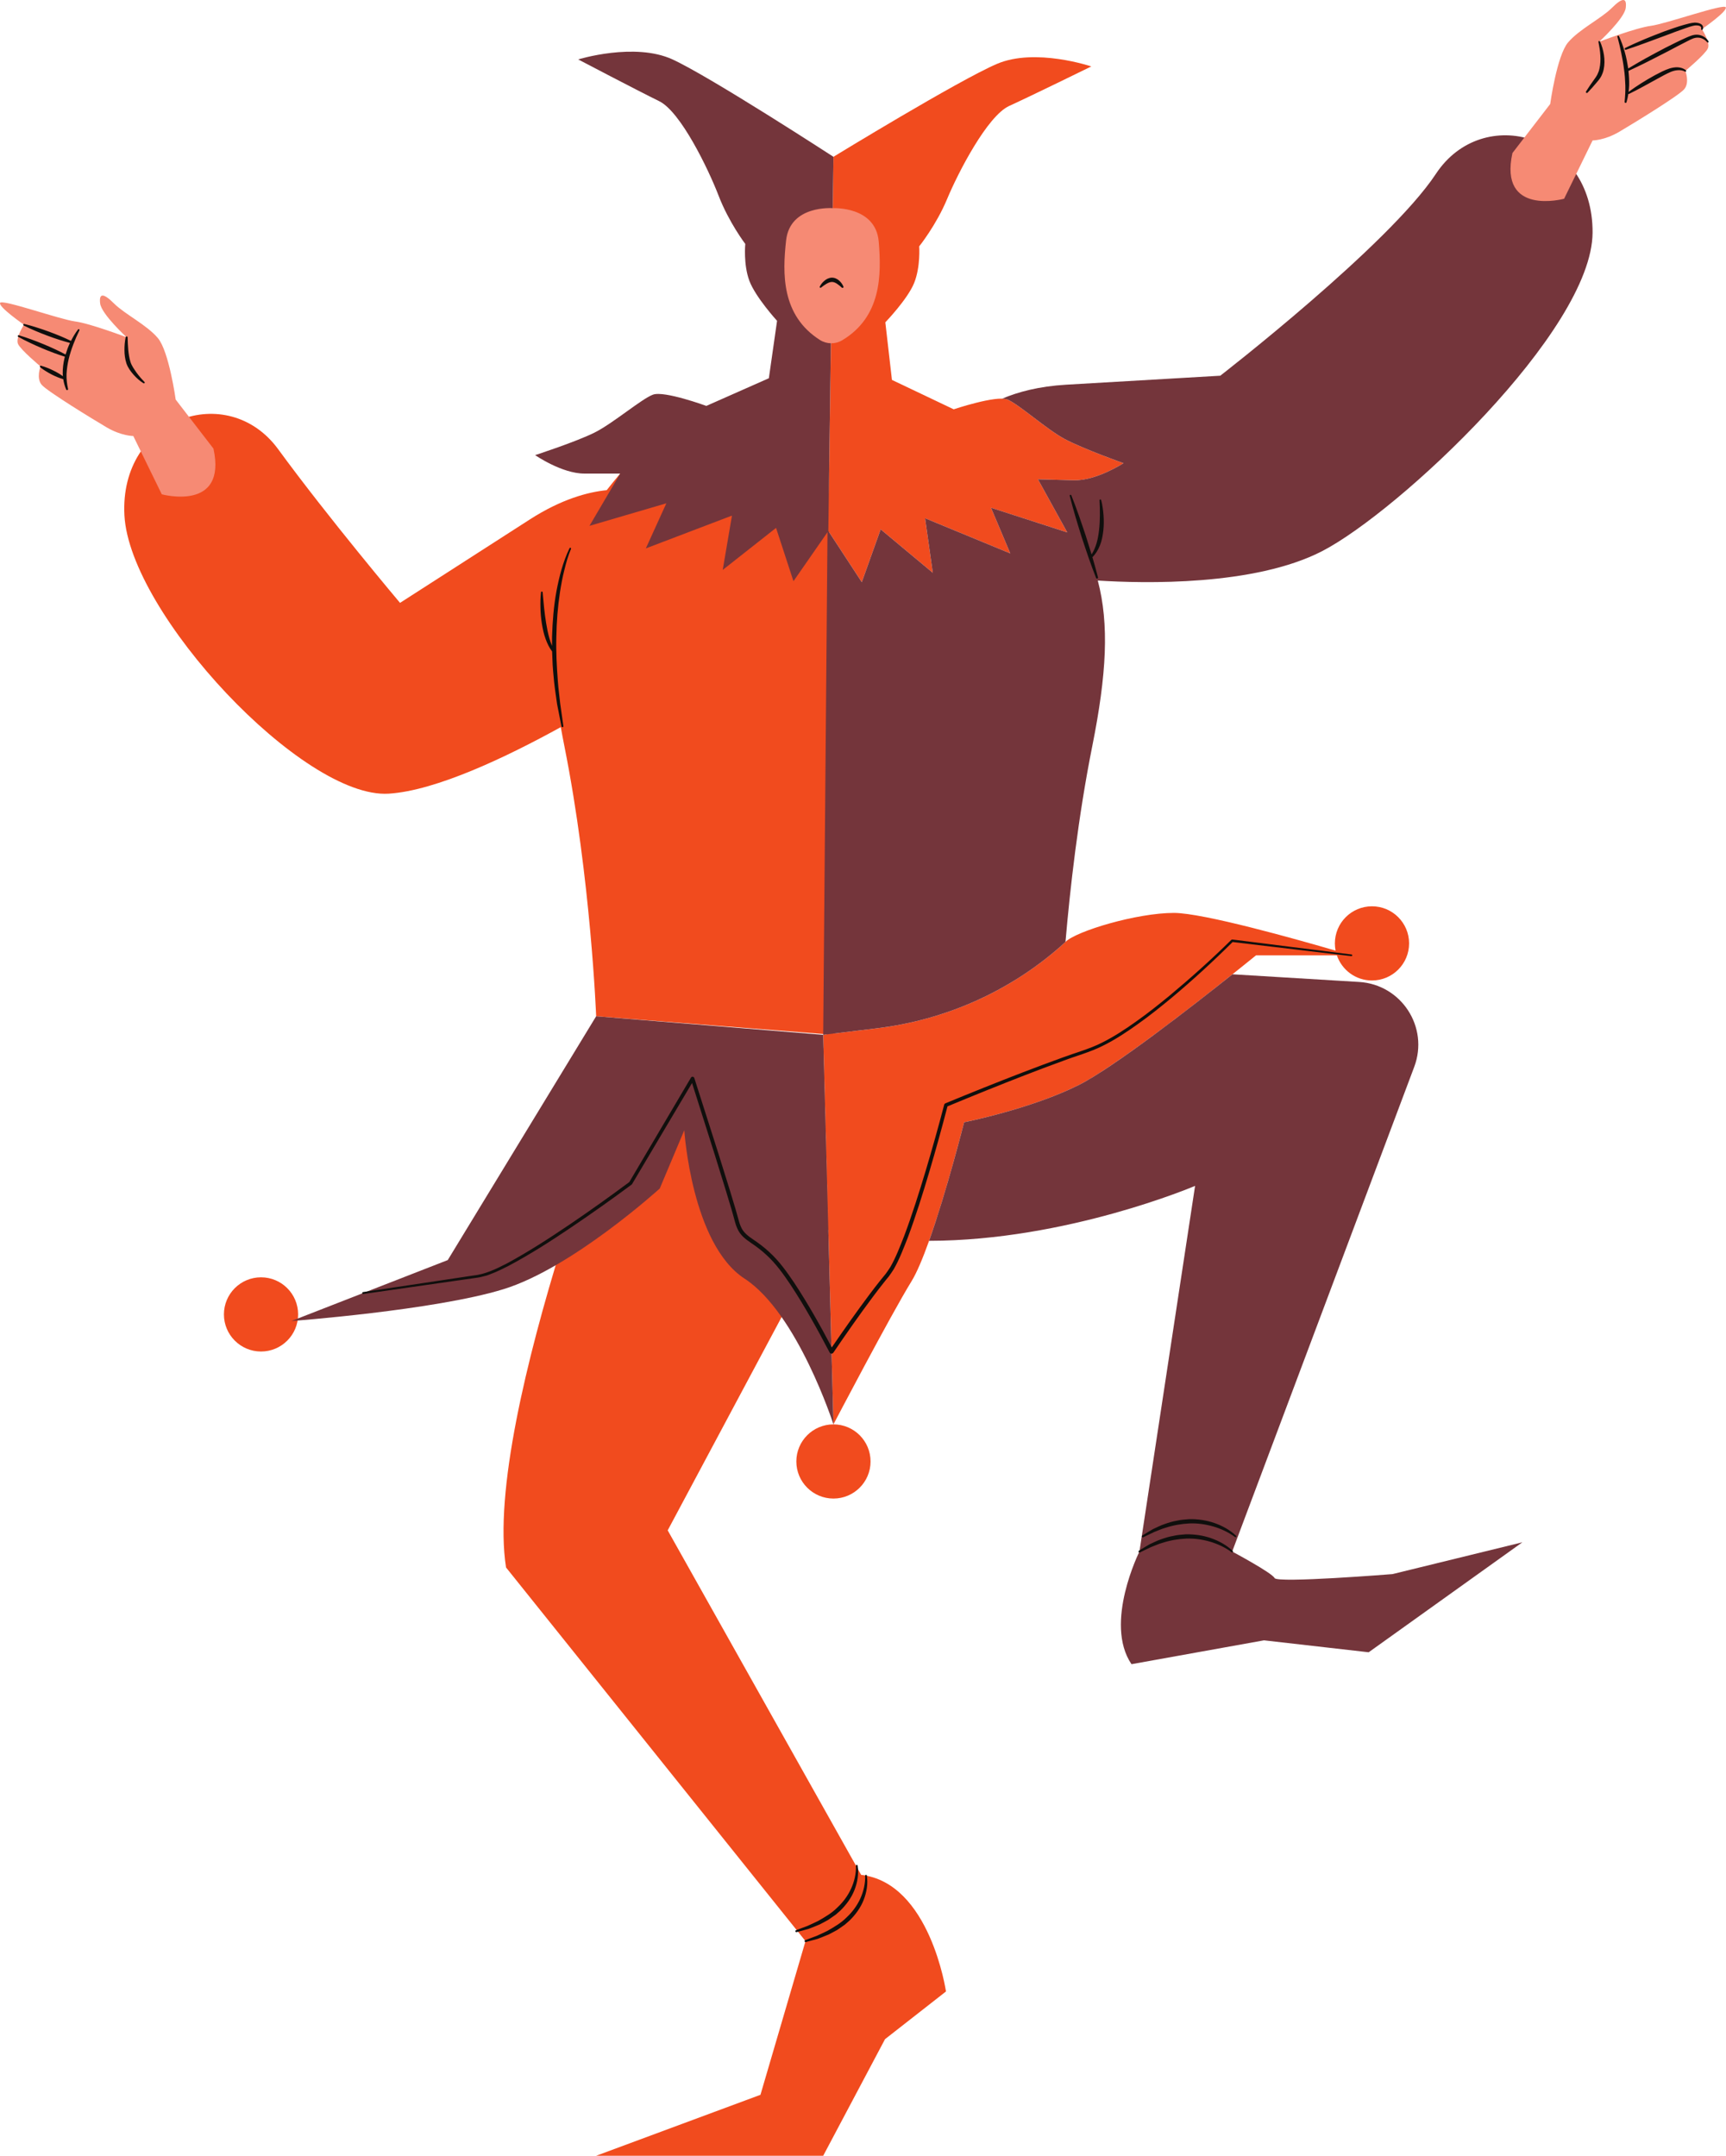 <?xml version="1.0" encoding="UTF-8"?><svg xmlns="http://www.w3.org/2000/svg" xmlns:xlink="http://www.w3.org/1999/xlink" height="500.0" preserveAspectRatio="xMidYMid meet" version="1.0" viewBox="0.0 0.0 400.3 500.0" width="400.3" zoomAndPan="magnify"><defs><clipPath id="a"><path d="M 0 0 L 400.27 0 L 400.27 116 L 0 116 Z M 0 0"/></clipPath></defs><g><g id="change1_1"><path d="M 318.195 210.203 C 313.441 210.203 309.59 214.055 309.59 218.809 C 309.59 219.383 309.648 219.941 309.754 220.488 C 301 217.934 279.082 211.738 272.25 211.738 C 263.645 211.738 249.633 215.949 247.113 218.453 C 246.859 218.703 246.449 219.078 245.918 219.547 C 234.012 230.016 219.176 236.578 203.434 238.492 L 193.293 239.723 L 192.301 123.445 L 199.871 135.02 L 204.25 122.773 L 216.34 132.855 L 214.547 120.199 L 234.305 128.355 L 229.836 117.766 L 247.52 123.48 L 240.723 111.164 C 240.723 111.164 243.812 111.25 249.039 111.395 C 254.27 111.535 260.566 107.43 260.566 107.43 C 260.566 107.43 251.145 104.078 246.922 101.82 C 242.703 99.562 236.207 93.68 233.617 92.656 C 231.027 91.633 221.188 94.934 221.188 94.934 L 206.863 88.117 L 205.328 74.758 C 205.328 74.758 210.469 69.426 212 65.66 C 213.527 61.898 213.184 57.133 213.184 57.133 C 213.184 57.133 217.125 52.246 219.668 46.133 C 222.215 40.016 228.996 26.883 234.055 24.574 C 239.113 22.27 253.098 15.41 253.098 15.41 C 253.098 15.41 240.137 11.016 231.23 14.812 C 222.328 18.613 193.297 36.367 193.297 36.367 L 192.227 114.676 L 192.109 101.105 C 192.109 101.105 159.871 90.91 143.844 109.84 C 142.734 111.145 141.695 112.426 140.711 113.688 C 136.41 114.117 130.266 115.73 122.895 120.469 L 92.777 139.828 C 92.777 139.828 76.184 120.16 64.508 104.18 C 52.828 88.199 27.629 96.805 28.859 119.547 C 30.086 142.285 70.289 185.312 90.141 184.082 C 101.156 183.398 117.598 175.523 130.059 168.648 C 130.316 170.07 130.586 171.52 130.887 173.02 C 137.031 203.75 138.262 235.711 138.262 235.711 L 191.852 239.898 L 190.918 240.012 L 192.109 285.172 L 190.918 243.086 L 147.48 240.012 C 147.48 240.012 111.832 328.52 117.363 363.555 L 186.816 450.215 L 176.367 485.863 L 138.262 500 L 190.918 500 L 205.258 472.957 L 219.395 461.895 C 219.395 461.895 215.703 436.691 199.723 434.852 L 154.855 354.945 L 192.109 285.188 L 193.297 330.363 C 193.297 330.363 206.484 305.164 211.402 297.172 C 216.32 289.184 223.598 260.297 223.598 260.297 C 223.598 260.297 239.062 257.223 250.125 251.691 C 261.188 246.156 291.305 221.574 291.305 221.574 L 310.051 221.574 C 311.203 224.969 314.41 227.41 318.195 227.41 C 322.945 227.41 326.801 223.559 326.801 218.809 C 326.801 214.055 322.945 210.203 318.195 210.203 Z M 60.539 296.254 C 55.785 296.254 51.934 300.105 51.934 304.859 C 51.934 309.609 55.785 313.465 60.539 313.465 C 65.289 313.465 69.141 309.609 69.141 304.859 C 69.141 300.105 65.289 296.254 60.539 296.254 Z M 193.297 330.363 C 198.051 330.363 201.902 334.215 201.902 338.969 C 201.902 343.719 198.051 347.57 193.297 347.57 C 188.547 347.57 184.691 343.719 184.691 338.969 C 184.691 334.215 188.547 330.363 193.297 330.363" fill="#f14b1e"/></g><g id="change2_1"><path d="M 295.605 366.012 C 294.992 364.781 285.773 359.863 285.773 359.863 L 327.996 247.441 C 331.449 238.254 325.023 228.348 315.223 227.754 L 285.832 225.973 C 276.629 233.305 258.246 247.629 250.125 251.691 C 239.062 257.223 223.598 260.297 223.598 260.297 C 223.598 260.297 219.562 276.309 215.473 287.789 C 247.445 287.762 277.168 275.047 277.168 275.047 L 264.262 359.863 C 264.262 359.863 255.965 376.461 262.418 385.984 L 293.148 380.453 L 317.426 383.223 L 353.074 357.715 L 322.957 365.09 C 322.957 365.09 296.223 367.238 295.605 366.012 Z M 247.113 218.453 C 248.148 206.383 250.027 189.523 253.332 173.02 C 256.656 156.383 257.273 144.793 254.605 134.652 C 265.297 135.336 290.883 135.945 306.617 127.84 C 324.297 118.73 369.207 76.758 369.355 53.984 C 369.508 31.211 343.926 23.809 333.02 40.324 C 322.113 56.844 283.012 87.141 283.012 87.141 L 247.27 89.227 C 240.906 89.598 236.043 90.926 232.43 92.465 C 232.906 92.477 233.312 92.535 233.617 92.656 C 236.207 93.68 242.703 99.562 246.922 101.82 C 251.145 104.078 260.566 107.43 260.566 107.43 C 260.566 107.43 254.27 111.535 249.039 111.395 C 245.34 111.293 242.719 111.223 241.496 111.188 C 240.992 111.172 240.723 111.164 240.723 111.164 L 247.52 123.48 L 229.836 117.766 L 234.305 128.355 L 214.547 120.199 L 216.34 132.855 L 204.25 122.773 L 199.871 135.02 L 192.109 123.152 L 192.41 101.016 L 193.297 36.367 C 193.297 36.367 164.766 17.824 155.969 13.781 C 147.172 9.738 134.094 13.781 134.094 13.781 C 134.094 13.781 147.883 21.02 152.879 23.465 C 157.871 25.906 164.289 39.223 166.668 45.402 C 169.047 51.586 172.848 56.578 172.848 56.578 C 172.848 56.578 172.375 61.336 173.801 65.141 C 175.227 68.941 180.219 74.41 180.219 74.41 L 178.316 87.727 L 163.816 94.145 C 163.816 94.145 154.066 90.578 151.449 91.531 C 148.836 92.48 142.18 98.188 137.898 100.328 C 133.617 102.469 124.109 105.559 124.109 105.559 C 124.109 105.559 130.289 109.84 135.52 109.84 C 140.75 109.84 143.844 109.84 143.844 109.84 L 136.711 121.965 L 154.543 116.734 L 149.785 127.195 L 169.758 119.586 L 167.617 132.188 L 179.984 122.438 L 184.023 134.805 L 191.918 123.43 L 190.918 240.012 L 190.922 240.012 L 203.434 238.492 C 219.176 236.578 234.012 230.016 245.918 219.547 C 246.449 219.078 246.859 218.703 247.113 218.453 Z M 192.109 285.16 L 193.297 330.363 C 193.297 330.363 184.973 304.547 172.68 296.559 C 160.387 288.566 158.703 262.141 158.703 262.141 L 153.012 275.66 C 153.012 275.66 132.73 294.102 116.75 299.016 C 100.77 303.934 67.578 306.395 67.578 306.395 L 103.844 292.258 L 138.262 235.711 L 190.918 240.012 L 191 243.039 L 192.109 285.172 L 192.109 285.16" fill="#74353b"/></g><g clip-path="url(#a)" id="change3_1"><path d="M 193.16 48.285 C 193.16 48.285 183.234 47.477 182.316 55.754 C 181.473 63.367 181.168 73.148 190.172 78.859 C 191.73 79.848 193.727 79.875 195.312 78.93 C 204.465 73.469 204.434 63.684 203.797 56.047 C 203.105 47.75 193.16 48.285 193.16 48.285 Z M 40.746 92.676 C 40.746 92.676 39.207 81.461 36.594 78.387 C 33.984 75.312 28.914 72.855 26.453 70.395 C 23.996 67.938 22.922 67.938 23.227 70.395 C 23.535 72.855 29.375 78.23 29.375 78.23 C 29.375 78.23 20.922 75.008 17.387 74.547 C 13.855 74.086 0.484 69.32 0.023 70.242 C -0.438 71.164 5.559 75.312 5.559 75.312 C 5.559 75.312 3.559 78.387 4.176 79.77 C 4.789 81.152 9.398 84.992 9.398 84.992 C 9.398 84.992 8.324 87.762 9.707 89.297 C 11.09 90.832 21.359 97.133 24.75 99.129 C 28.145 101.129 30.914 101.129 30.914 101.129 L 37.52 114.648 C 37.52 114.648 52.73 118.797 49.504 104.047 Z M 394.715 6.762 C 394.715 6.762 396.715 9.836 396.098 11.219 C 395.484 12.602 390.875 16.441 390.875 16.441 C 390.875 16.441 391.949 19.207 390.566 20.742 C 389.184 22.281 378.914 28.578 375.52 30.578 C 372.129 32.574 369.359 32.574 369.359 32.574 L 362.754 46.098 C 362.754 46.098 347.543 50.246 350.77 35.496 L 359.527 24.125 C 359.527 24.125 361.066 12.906 363.676 9.836 C 366.289 6.762 371.359 4.305 373.816 1.844 C 376.277 -0.613 377.352 -0.613 377.043 1.844 C 376.738 4.305 370.898 9.68 370.898 9.68 C 370.898 9.68 379.352 6.453 382.883 5.992 C 386.418 5.531 399.785 0.77 400.246 1.691 C 400.707 2.613 394.715 6.762 394.715 6.762" fill="#f68a74"/></g><g id="change4_1"><path d="M 313.453 221.383 L 285.809 217.906 C 285.723 217.898 285.633 217.926 285.57 217.992 C 280.969 222.516 276.164 226.836 271.203 230.965 C 268.711 233.008 266.191 235.023 263.559 236.879 C 260.938 238.746 258.242 240.527 255.367 241.934 C 252.527 243.348 249.367 244.18 246.336 245.316 C 243.293 246.41 240.266 247.551 237.246 248.711 C 231.211 251.035 225.211 253.441 219.23 255.914 C 219.117 255.965 219.02 256.066 218.988 256.195 C 217.641 261.332 216.207 266.453 214.688 271.539 C 213.16 276.625 211.559 281.695 209.703 286.656 C 208.73 289.113 207.789 291.609 206.496 293.867 C 206.152 294.414 205.797 294.922 205.418 295.445 C 204.992 295.965 204.559 296.477 204.148 297.004 C 203.312 298.043 202.508 299.105 201.703 300.168 C 198.668 304.215 195.766 308.344 192.91 312.512 C 190.211 307.395 187.383 302.352 184.188 297.512 C 182.496 295.004 180.703 292.473 178.418 290.402 C 177.301 289.352 176.059 288.414 174.805 287.566 C 173.547 286.719 172.395 285.879 171.848 284.559 C 171.547 283.906 171.367 283.23 171.168 282.488 C 170.973 281.746 170.754 281.023 170.547 280.293 L 169.234 275.949 L 166.535 267.297 L 161.023 250.023 C 160.992 249.93 160.926 249.844 160.832 249.785 C 160.633 249.668 160.371 249.734 160.254 249.938 L 145.953 274.16 C 141.398 277.551 136.766 280.852 132.066 284.043 C 127.34 287.234 122.547 290.348 117.539 293.051 C 115 294.352 112.477 295.586 109.621 295.863 L 101.145 297.137 L 84.195 299.68 C 84.074 299.695 83.984 299.812 84.004 299.934 C 84.023 300.059 84.137 300.145 84.262 300.125 L 109.715 296.48 C 110.422 296.355 111.125 296.328 111.84 296.109 L 112.91 295.836 C 113.262 295.73 113.586 295.578 113.926 295.449 C 115.293 294.953 116.562 294.281 117.855 293.648 C 122.926 290.961 127.746 287.863 132.488 284.664 C 137.227 281.461 141.891 278.156 146.488 274.746 C 146.527 274.719 146.566 274.68 146.59 274.633 L 160.5 251.188 L 165.688 267.562 L 168.367 276.215 L 169.668 280.551 C 169.871 281.273 170.09 282 170.273 282.723 C 170.465 283.434 170.672 284.223 171.008 284.945 C 171.324 285.684 171.828 286.371 172.418 286.922 C 173.008 287.473 173.652 287.906 174.273 288.34 C 175.52 289.184 176.695 290.074 177.777 291.094 C 179.98 293.102 181.707 295.547 183.383 298.043 C 186.684 303.066 189.613 308.359 192.41 313.691 C 192.445 313.762 192.504 313.828 192.57 313.875 C 192.801 314.027 193.109 313.969 193.266 313.742 C 196.25 309.352 199.297 304.992 202.469 300.742 C 203.266 299.684 204.062 298.625 204.891 297.594 C 205.297 297.066 205.723 296.562 206.137 296.051 C 206.535 295.504 206.945 294.918 207.305 294.34 C 208.652 291.969 209.582 289.469 210.562 286.98 C 212.418 281.977 214.008 276.895 215.527 271.789 C 217.02 266.754 218.418 261.695 219.742 256.609 C 225.641 254.152 231.57 251.758 237.531 249.445 C 240.543 248.277 243.562 247.133 246.598 246.035 C 249.609 244.891 252.742 244.066 255.695 242.594 C 258.629 241.152 261.34 239.348 263.973 237.461 C 266.621 235.586 269.148 233.555 271.645 231.492 C 276.578 227.371 281.312 223.023 285.875 218.492 L 313.406 221.762 C 313.512 221.773 313.605 221.699 313.621 221.598 C 313.633 221.492 313.559 221.398 313.453 221.383 Z M 281.652 353.242 C 279.793 352.594 277.812 352.32 275.844 352.344 C 274.863 352.434 273.875 352.473 272.918 352.711 C 271.949 352.875 271.012 353.156 270.09 353.488 C 269.16 353.785 268.301 354.27 267.41 354.652 C 266.566 355.133 265.738 355.641 264.922 356.152 C 264.828 356.215 264.789 356.336 264.836 356.438 C 264.887 356.555 265.023 356.602 265.137 356.551 L 265.156 356.539 C 266.027 356.145 266.863 355.695 267.727 355.312 C 268.613 354.988 269.461 354.562 270.375 354.328 C 272.16 353.742 274.016 353.43 275.875 353.34 C 277.738 353.27 279.598 353.527 281.391 354.047 C 283.18 354.566 284.918 355.383 286.422 356.488 L 286.438 356.5 C 286.516 356.555 286.621 356.547 286.688 356.477 C 286.762 356.398 286.758 356.281 286.684 356.207 C 285.25 354.844 283.508 353.891 281.652 353.242 Z M 280.871 356.762 C 279.016 356.109 277.035 355.84 275.062 355.859 C 274.086 355.953 273.094 355.988 272.141 356.227 C 271.168 356.391 270.23 356.676 269.312 357.008 C 268.379 357.305 267.523 357.785 266.629 358.168 C 265.785 358.648 264.961 359.156 264.145 359.672 C 264.047 359.73 264.012 359.852 264.059 359.957 C 264.109 360.07 264.242 360.121 264.355 360.066 L 264.379 360.059 C 265.25 359.664 266.082 359.211 266.945 358.828 C 267.836 358.508 268.684 358.082 269.594 357.844 C 271.379 357.258 273.234 356.945 275.094 356.859 C 276.957 356.785 278.82 357.047 280.613 357.562 C 282.398 358.082 284.137 358.898 285.645 360.004 L 285.66 360.016 C 285.734 360.07 285.844 360.062 285.91 359.992 C 285.98 359.918 285.98 359.797 285.902 359.727 C 284.473 358.359 282.727 357.406 280.871 356.762 Z M 190.141 446.332 C 190.566 446.113 190.988 445.891 191.406 445.66 L 192.039 445.316 L 192.633 444.906 L 193.816 444.082 L 194.906 443.129 C 196.281 441.773 197.461 440.18 198.168 438.371 C 198.875 436.566 199.207 434.613 198.902 432.691 C 198.887 432.598 198.805 432.527 198.707 432.531 C 198.602 432.531 198.52 432.621 198.523 432.727 L 198.523 432.746 C 198.57 434.562 198.141 436.402 197.391 438.039 C 196.641 439.691 195.547 441.168 194.219 442.402 C 192.941 443.707 191.336 444.633 189.746 445.539 C 188.926 445.953 188.078 446.32 187.234 446.707 C 186.367 447.035 185.492 447.344 184.625 447.691 L 184.605 447.699 C 184.504 447.738 184.441 447.852 184.469 447.965 C 184.5 448.086 184.621 448.156 184.742 448.129 C 185.66 447.902 186.57 447.641 187.488 447.395 C 188.371 447.051 189.266 446.715 190.141 446.332 Z M 200.84 434.836 C 200.738 434.84 200.652 434.926 200.656 435.031 L 200.656 435.055 C 200.703 436.867 200.273 438.707 199.523 440.348 C 198.773 441.996 197.68 443.473 196.352 444.711 C 195.074 446.012 193.469 446.938 191.879 447.844 C 191.059 448.258 190.211 448.629 189.367 449.012 C 188.5 449.34 187.625 449.648 186.758 449.996 L 186.738 450.004 C 186.637 450.043 186.578 450.156 186.605 450.27 C 186.633 450.391 186.758 450.465 186.879 450.434 C 187.793 450.207 188.703 449.945 189.621 449.699 C 190.508 449.355 191.398 449.02 192.273 448.637 C 192.699 448.418 193.121 448.195 193.543 447.965 L 194.172 447.621 L 194.766 447.215 L 195.949 446.391 L 197.039 445.434 C 198.414 444.082 199.594 442.484 200.301 440.676 C 201.008 438.871 201.34 436.922 201.035 434.996 C 201.02 434.902 200.938 434.832 200.84 434.836 Z M 250.879 124.613 C 251.41 126.195 251.918 127.785 252.473 129.359 C 253.027 130.934 253.59 132.508 254.215 134.059 C 254.258 134.16 254.367 134.223 254.48 134.191 C 254.602 134.164 254.676 134.039 254.645 133.918 C 254.258 132.344 253.812 130.789 253.355 129.234 C 254.121 128.48 254.684 127.531 255.078 126.547 C 255.547 125.418 255.75 124.223 255.891 123.039 C 256.016 121.852 256.027 120.66 255.934 119.48 C 255.84 118.297 255.688 117.129 255.383 115.98 C 255.359 115.895 255.281 115.832 255.188 115.836 C 255.082 115.844 255 115.934 255.008 116.035 L 255.008 116.043 C 255.062 117.195 255.098 118.355 255.09 119.508 C 255.07 120.656 255.035 121.805 254.898 122.934 C 254.68 124.934 254.23 126.922 253.164 128.598 C 252.73 127.164 252.273 125.738 251.832 124.309 C 251.293 122.73 250.781 121.141 250.219 119.57 C 249.66 117.996 249.09 116.426 248.461 114.879 C 248.426 114.789 248.332 114.738 248.238 114.762 C 248.137 114.789 248.074 114.891 248.098 114.992 C 248.496 116.617 248.949 118.227 249.418 119.828 C 249.879 121.434 250.395 123.02 250.879 124.613 Z M 125.672 144.66 C 125.871 145.867 126.121 147.074 126.555 148.238 C 126.922 149.246 127.387 150.238 128.051 151.105 C 128.07 151.707 128.098 152.312 128.121 152.914 C 128.164 154.664 128.344 156.406 128.508 158.145 C 128.684 159.887 128.977 161.613 129.207 163.344 L 130.215 168.484 C 130.238 168.602 130.352 168.684 130.469 168.664 C 130.594 168.648 130.68 168.531 130.664 168.41 L 130.66 168.398 L 129.93 163.238 C 129.754 161.512 129.512 159.793 129.387 158.062 C 129.121 154.605 128.93 151.145 129.031 147.684 C 129.086 144.223 129.352 140.766 129.871 137.344 C 130.141 135.637 130.449 133.934 130.879 132.258 C 131.277 130.578 131.758 128.898 132.422 127.32 L 132.43 127.309 C 132.469 127.215 132.43 127.105 132.336 127.062 C 132.242 127.02 132.129 127.059 132.082 127.152 C 130.555 130.344 129.684 133.762 129.039 137.203 C 128.41 140.656 128.145 144.16 128.035 147.66 L 128.027 149.812 C 127.781 149.215 127.574 148.598 127.395 147.969 C 127.078 146.84 126.844 145.676 126.66 144.504 C 126.266 142.156 126.066 139.77 125.852 137.375 C 125.844 137.285 125.777 137.207 125.684 137.195 C 125.578 137.184 125.484 137.262 125.473 137.363 C 125.328 138.582 125.312 139.797 125.344 141.016 C 125.367 142.23 125.484 143.449 125.672 144.66 Z M 190.414 66.711 L 190.426 66.699 C 190.836 66.387 191.246 66.066 191.664 65.828 C 192.086 65.594 192.516 65.402 192.898 65.398 C 193.656 65.355 194.492 66.027 195.23 66.707 L 195.246 66.719 C 195.309 66.777 195.402 66.797 195.488 66.762 C 195.605 66.715 195.66 66.578 195.613 66.465 C 195.391 65.926 195.051 65.473 194.609 65.07 C 194.168 64.684 193.547 64.367 192.852 64.402 C 192.168 64.445 191.605 64.766 191.172 65.145 C 190.73 65.523 190.379 65.957 190.121 66.469 C 190.09 66.531 190.094 66.613 190.141 66.676 C 190.207 66.758 190.328 66.773 190.414 66.711 Z M 371.078 9.617 C 371.043 9.535 370.957 9.488 370.867 9.508 C 370.762 9.527 370.695 9.629 370.715 9.734 L 370.719 9.746 C 371.133 11.801 371.391 13.938 370.957 15.895 C 370.859 16.383 370.684 16.848 370.469 17.281 C 370.375 17.504 370.219 17.691 370.102 17.902 L 369.641 18.555 C 369.016 19.426 368.402 20.301 367.84 21.219 C 367.785 21.309 367.797 21.426 367.875 21.504 C 367.965 21.59 368.109 21.59 368.195 21.496 C 368.945 20.727 369.645 19.914 370.336 19.098 C 370.512 18.891 370.684 18.695 370.852 18.473 C 371.012 18.23 371.207 18 371.336 17.738 C 371.605 17.223 371.812 16.672 371.93 16.113 C 372.168 14.992 372.16 13.859 371.996 12.77 C 371.824 11.676 371.539 10.617 371.078 9.617 Z M 377.094 11.543 C 378.641 11.039 380.172 10.484 381.699 9.93 L 386.273 8.238 C 387.785 7.648 389.309 7.098 390.832 6.562 C 391.578 6.309 392.387 6.012 393.078 5.914 C 393.805 5.836 394.727 5.984 394.539 6.688 L 394.531 6.711 C 394.508 6.801 394.555 6.898 394.641 6.938 C 394.738 6.977 394.852 6.934 394.891 6.836 C 394.996 6.59 395.016 6.336 394.922 6.066 C 394.812 5.809 394.594 5.629 394.379 5.516 C 393.941 5.305 393.5 5.254 393.062 5.242 C 392.133 5.301 391.387 5.551 390.578 5.758 C 388.996 6.203 387.461 6.762 385.926 7.305 C 384.402 7.891 382.879 8.473 381.379 9.105 C 379.879 9.742 378.383 10.398 376.922 11.121 C 376.82 11.172 376.77 11.289 376.805 11.398 C 376.844 11.516 376.973 11.582 377.094 11.543 Z M 396.238 9.57 C 395.723 8.75 394.844 8.176 393.844 8.062 C 392.828 7.941 391.891 8.387 391.094 8.73 C 389.445 9.457 387.859 10.277 386.254 11.074 C 384.676 11.91 383.09 12.738 381.531 13.609 C 380.219 14.348 378.914 15.098 377.629 15.883 C 377.422 14.594 377.18 13.309 376.82 12.059 C 376.457 10.801 376.039 9.566 375.473 8.383 C 375.438 8.301 375.344 8.258 375.254 8.277 C 375.152 8.309 375.09 8.41 375.117 8.516 L 375.117 8.52 C 375.441 9.758 375.742 11.008 376 12.258 C 376.254 13.512 376.492 14.762 376.641 16.023 C 376.832 17.281 376.906 18.551 376.953 19.812 C 376.988 21.082 376.91 22.344 376.785 23.613 L 376.785 23.625 C 376.773 23.73 376.84 23.836 376.945 23.863 C 377.066 23.898 377.191 23.832 377.227 23.711 C 377.41 23.082 377.551 22.441 377.648 21.793 C 377.703 21.809 377.762 21.809 377.816 21.781 C 378.922 21.246 379.996 20.664 381.074 20.086 L 384.281 18.328 C 385.344 17.746 386.418 17.137 387.48 16.68 C 388.012 16.465 388.57 16.312 389.133 16.285 C 389.688 16.234 390.289 16.336 390.75 16.586 L 390.789 16.605 C 390.867 16.648 390.969 16.633 391.023 16.562 C 391.09 16.48 391.078 16.359 390.996 16.297 C 389.898 15.398 388.41 15.508 387.199 15.883 C 385.965 16.285 384.898 16.879 383.801 17.449 C 382.723 18.043 381.66 18.66 380.625 19.32 C 379.633 19.953 378.656 20.602 377.711 21.305 C 377.773 20.812 377.82 20.316 377.84 19.82 C 377.871 18.691 377.801 17.566 377.68 16.449 C 379.113 15.789 380.531 15.098 381.945 14.395 L 386.715 11.961 C 388.285 11.117 389.875 10.301 391.453 9.492 C 392.25 9.086 392.992 8.691 393.797 8.734 C 394.59 8.727 395.383 9.156 395.918 9.781 L 395.93 9.797 C 395.992 9.867 396.094 9.887 396.176 9.836 C 396.266 9.777 396.293 9.66 396.238 9.57 Z M 18.098 76.418 C 17.457 77.242 16.934 78.141 16.465 79.066 C 15.684 78.684 14.887 78.332 14.086 77.992 C 13.172 77.605 12.242 77.254 11.312 76.906 C 10.379 76.574 9.445 76.238 8.496 75.949 C 7.547 75.652 6.598 75.363 5.625 75.133 C 5.539 75.113 5.449 75.152 5.406 75.234 C 5.359 75.328 5.395 75.441 5.492 75.492 C 6.379 75.949 7.289 76.352 8.203 76.742 C 9.113 77.137 10.039 77.492 10.969 77.848 C 11.898 78.188 12.832 78.527 13.781 78.824 C 14.59 79.082 15.402 79.328 16.227 79.539 C 16.223 79.547 16.219 79.555 16.215 79.562 C 15.805 80.418 15.488 81.312 15.211 82.223 C 14.457 81.816 13.691 81.438 12.922 81.074 C 12 80.637 11.062 80.234 10.121 79.84 C 9.176 79.453 8.23 79.07 7.27 78.727 C 6.309 78.379 5.344 78.039 4.359 77.758 C 4.273 77.73 4.184 77.77 4.137 77.848 C 4.086 77.938 4.117 78.055 4.211 78.109 C 5.102 78.613 6.02 79.066 6.941 79.504 C 7.859 79.953 8.797 80.355 9.734 80.762 C 10.676 81.152 11.617 81.543 12.578 81.891 C 13.395 82.191 14.219 82.48 15.051 82.738 C 15.027 82.836 14.988 82.934 14.965 83.031 C 14.684 84.234 14.516 85.477 14.547 86.723 C 14.551 86.895 14.574 87.066 14.59 87.242 C 14.324 87.059 14.059 86.883 13.789 86.715 C 13.344 86.438 12.883 86.195 12.418 85.961 C 11.945 85.73 11.477 85.508 10.984 85.32 C 10.496 85.133 10.004 84.949 9.484 84.824 C 9.414 84.809 9.336 84.828 9.289 84.887 C 9.219 84.973 9.23 85.094 9.312 85.164 C 9.723 85.508 10.16 85.797 10.605 86.074 C 11.047 86.359 11.508 86.605 11.969 86.852 C 12.434 87.082 12.902 87.312 13.391 87.504 C 13.809 87.672 14.234 87.828 14.672 87.953 C 14.801 88.777 15.016 89.59 15.352 90.352 C 15.395 90.445 15.5 90.504 15.605 90.48 C 15.73 90.453 15.809 90.332 15.781 90.211 L 15.777 90.195 C 15.523 89.039 15.395 87.887 15.43 86.727 C 15.5 85.562 15.664 84.406 15.934 83.266 C 16.492 80.988 17.375 78.77 18.414 76.625 L 18.418 76.617 C 18.457 76.535 18.438 76.438 18.363 76.383 C 18.281 76.316 18.16 76.332 18.098 76.418 Z M 33.512 88.594 C 33.586 88.668 33.586 88.789 33.512 88.863 C 33.449 88.926 33.352 88.938 33.277 88.891 C 32.398 88.355 31.652 87.668 30.973 86.906 C 30.312 86.145 29.672 85.312 29.316 84.27 C 28.996 83.258 28.863 82.23 28.863 81.219 C 28.859 80.199 28.934 79.199 29.148 78.207 C 29.176 78.086 29.297 78.008 29.418 78.031 C 29.523 78.059 29.598 78.148 29.598 78.25 L 29.598 78.258 C 29.625 79.23 29.656 80.215 29.746 81.172 C 29.844 82.129 29.984 83.078 30.262 83.953 C 30.523 84.801 31.086 85.582 31.629 86.379 C 32.195 87.152 32.828 87.898 33.504 88.582 L 33.512 88.594" fill="#100f0d"/></g></g></svg>